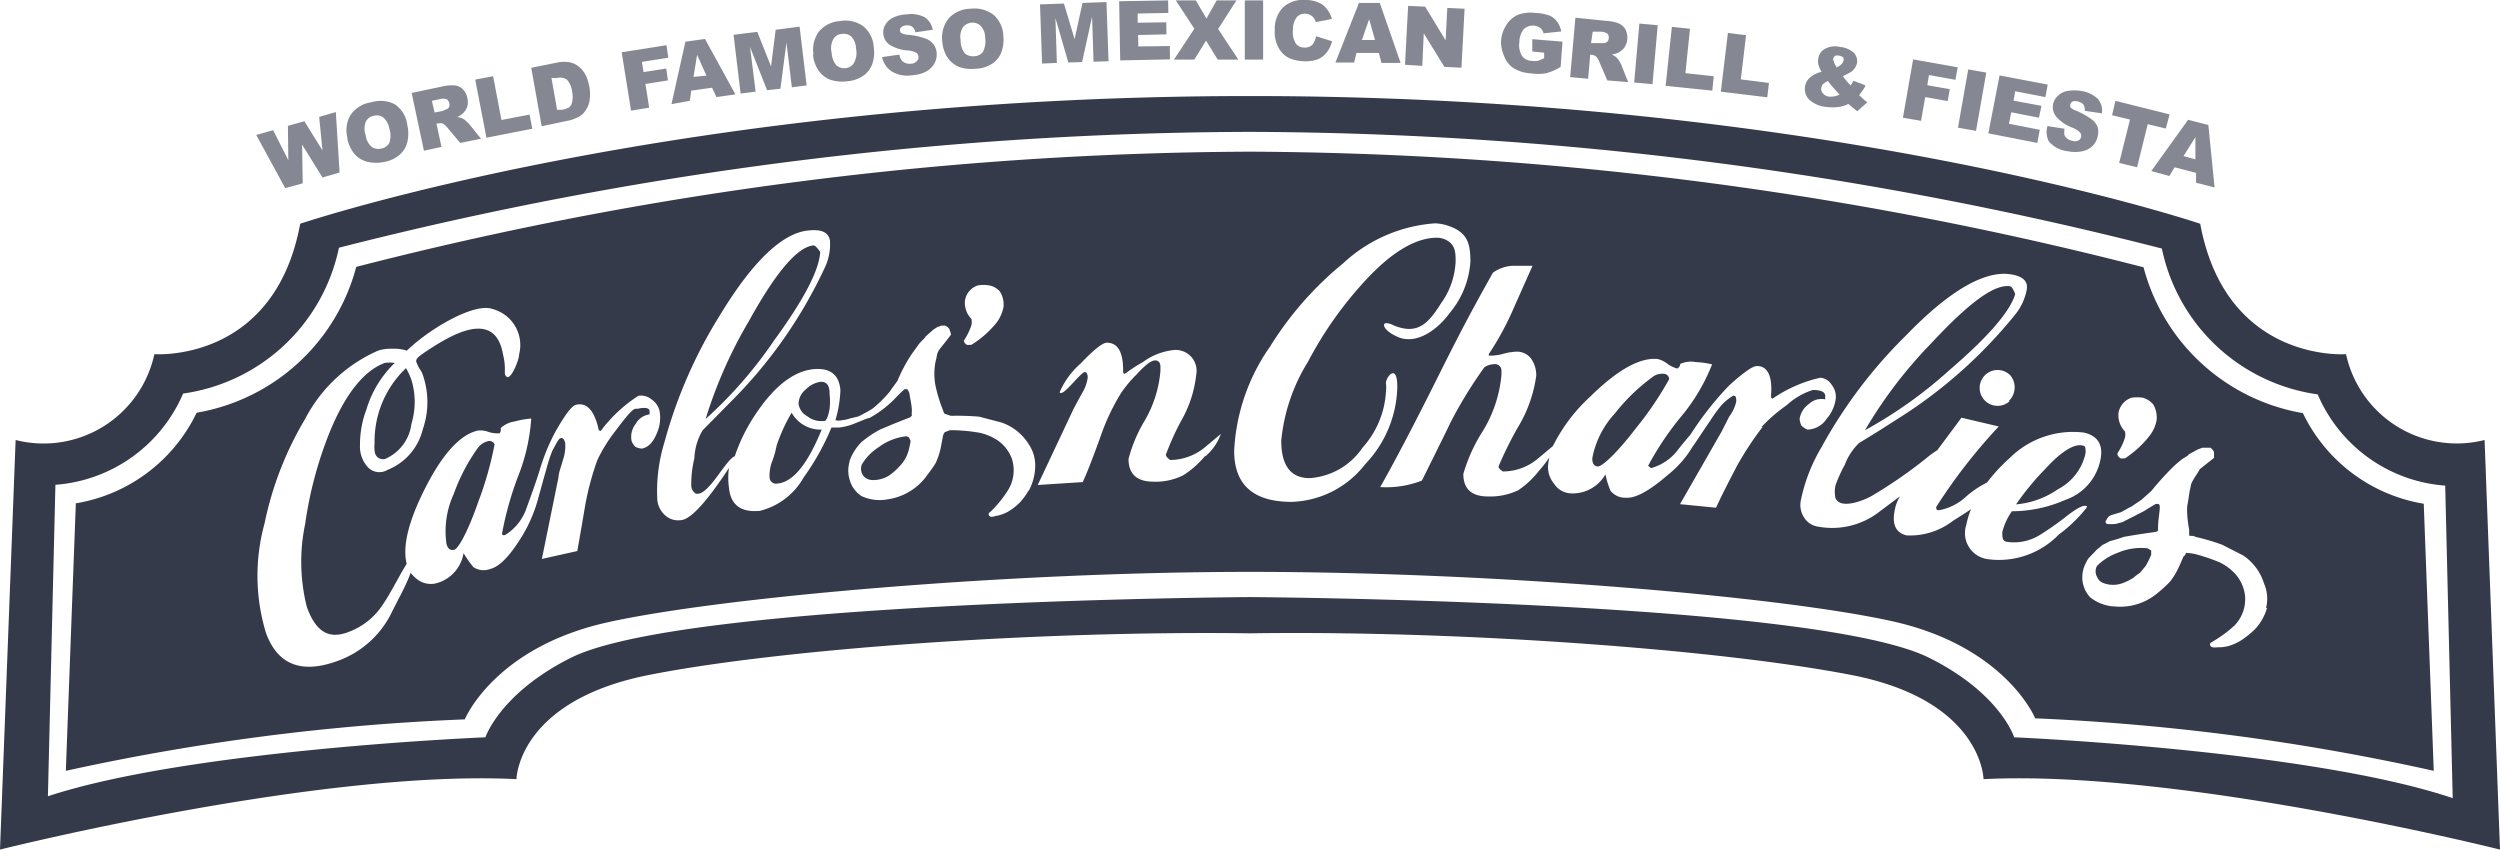 <?xml version="1.0" encoding="UTF-8"?> <svg xmlns="http://www.w3.org/2000/svg" data-name="Layer 1" width="120" height="40.78"><path d="M119.26 21.12a5.44 5.44 0 0 1-6.65-4.12s-5.76.44-7-6.26c0 0-18.15-6.13-45.6-6.13s-45.6 6.13-45.6 6.13c-1.24 6.7-7 6.26-7 6.26a5.44 5.44 0 0 1-6.66 4.12L0 40.78s15.38-3.86 24.79-3.38c0 0 .05-3.75 6.35-5s18.75-2.14 28.86-2c10.11-.15 22.58.78 28.87 2s6.34 5 6.34 5c9.41-.48 24.79 3.38 24.79 3.38zM96.68 35.39s-.66-2.12-4.11-3.83C87 28.82 60 28.66 60 28.66s-27 .16-32.57 2.9c-3.43 1.71-4.13 3.83-4.13 3.83s-14.17.58-21 2.83l.36-14.95a7.25 7.25 0 0 0 6.13-4.38 8.9 8.9 0 0 0 7.48-7A178.56 178.56 0 0 1 60 6.33a178.6 178.6 0 0 1 43.77 5.6 8.89 8.89 0 0 0 7.48 7 7.23 7.23 0 0 0 6.12 4.38l.36 15c-6.87-2.31-21.05-2.92-21.05-2.92z" fill="#353a4a" fill-rule="evenodd"></path><path d="M39.36 18.33a1.26 1.26 0 0 0-.7.38.89.89 0 0 0-.33.68.81.81 0 0 0 .42.59 1.07 1.07 0 0 0 .73.23h.08c.1 0 .19-.2.26-.58a3.26 3.26 0 0 0 0-.72c.01-.43-.16-.61-.46-.58zM38 19.81a8.12 8.12 0 0 0-.72 1.57 4.61 4.61 0 0 1-.21.75 1.84 1.84 0 0 0-.13.77.31.31 0 0 0 .38.31c.75-.07 1.45-.94 2.12-2.59a1.58 1.58 0 0 1-1.44-.81zM43.51 20.94a2.71 2.71 0 0 0-1.34.53 2.49 2.49 0 0 0-.81.84.59.59 0 0 0 .08.53.58.58 0 0 0 .39.2 1.43 1.43 0 0 0 .84-.21 2.76 2.76 0 0 0 .47-.41 1.72 1.72 0 0 0 .43-.66 3.45 3.45 0 0 0 .14-.6.89.89 0 0 1-.08-.17zM22.93 21.51a8.89 8.89 0 0 0-1.15 2.2 4.28 4.28 0 0 0-.35 2.39c.06.24.18.33.37.29s.65-.84 1.16-2.31a16.47 16.47 0 0 0 .78-2.75.27.27 0 0 0-.36-.14.82.82 0 0 0-.45.32zM37.15 16.35q2.15-2.94 2.22-4.26c-.15-.21-.26-.32-.33-.31q-1.15.12-3.08 3.61a21.93 21.93 0 0 0-2.09 4.72 20.5 20.5 0 0 0 3.28-3.76zM79.83 17.94a.76.76 0 0 0-.54.18 9.27 9.27 0 0 0-1.78 1.73A4.33 4.33 0 0 0 76.43 22c0 .24.07.37.26.39s.88-.59 1.83-1.83a16.12 16.12 0 0 0 1.6-2.36.27.27 0 0 0-.29-.26zM18 21.75a.39.39 0 0 0 .57.24 2.12 2.12 0 0 0 1.18-1.65 3.62 3.62 0 0 0 0-2.1 3.52 3.52 0 0 0-.26-.57 4.83 4.83 0 0 0-1.51 3.6 1.51 1.51 0 0 0 .02.48zM103.09 26.32a2.81 2.81 0 0 0-1.43.21 2.72 2.72 0 0 0-1 .63.53.53 0 0 0 0 .53.51.51 0 0 0 .34.31 1.31 1.31 0 0 0 .86 0 2.44 2.44 0 0 0 .56-.28c.1-.09.21-.16.3-.23l.27-.32a4 4 0 0 0 .27-.55 1.06 1.06 0 0 1 0-.19zM96.73 14.12c-.09-.25-.18-.37-.25-.38-.77-.11-2 .82-3.83 2.79a21.58 21.58 0 0 0-3.13 4.12 21.24 21.24 0 0 0 4.07-2.9q2.76-2.37 3.14-3.63z" fill="#353a4a" fill-rule="evenodd"></path><path d="M116.34 24.18a7.86 7.86 0 0 1-5.8-4.35 9.58 9.58 0 0 1-7.65-7A174.87 174.87 0 0 0 60 7.28a174.84 174.84 0 0 0-42.9 5.53 9.59 9.59 0 0 1-7.66 7 7.86 7.86 0 0 1-5.8 4.35L3.16 37a109.11 109.11 0 0 1 19.15-2.47s1.41-3.45 6.86-4.66S48.43 27.45 60 27.45s25.38 1.16 30.83 2.37 6.86 4.66 6.86 4.66A108.92 108.92 0 0 1 116.82 37zm-14.68-2.46A2.83 2.83 0 0 0 102 21a.72.72 0 0 0 0-.29 1.11 1.11 0 0 1-.31-.9.92.92 0 0 1 .63-.72 1.85 1.85 0 0 1 .53 0 1 1 0 0 1 .51.33 1.26 1.26 0 0 1 .16.73 1.69 1.69 0 0 1-.32.74A4.87 4.87 0 0 1 102 22c-.14 0-.22.05-.32-.1a.15.15 0 0 1-.02-.18zm-55.39-5.38a2.83 2.83 0 0 0 .36-.74.74.74 0 0 0 0-.29 1.1 1.1 0 0 1-.31-.9.91.91 0 0 1 .62-.71 1.61 1.61 0 0 1 .54 0 .87.87 0 0 1 .52.3 1.18 1.18 0 0 1 .17.73 1.88 1.88 0 0 1-.32.74 4.83 4.83 0 0 1-1.22 1.08c-.14 0-.23.05-.33-.1a.2.2 0 0 1-.03-.11zm-15.44 5.19a.68.68 0 0 1-.34-.09.82.82 0 0 1-.17-.26 1 1 0 0 1 .19-.83.9.9 0 0 1 .67-.46v-.15c0-.16-.22-.2-.56-.12h-.1c-.16 0-.48.4-1 1.09a7.41 7.41 0 0 0-.85 1.38 13.71 13.71 0 0 0-.58 2.16c-.12.73-.25 1.47-.38 2.2l-1.7.38.8-3.93c0-.2.12-.48.22-.85a2 2 0 0 0 .1-.79c-.05-.18-.12-.26-.22-.23s-.18.21-.4.61a7.44 7.44 0 0 0-.29.9c-.17.58-.34 1.22-.38 1.36a7 7 0 0 1-.73 1.75c-.6 1-1.12 1.55-1.58 1.66a.88.88 0 0 1-.81-.09 5.84 5.84 0 0 1-.47-.67A1.79 1.79 0 0 1 20.93 28a1.07 1.07 0 0 1-.9-.19 1.62 1.62 0 0 1-.32-.32 3.73 3.73 0 0 1-.15.38c-.23.53-.5 1-.76 1.53a4.61 4.61 0 0 1-2.61 2.33c-1.73.63-2.88.17-3.43-1.37a9.45 9.45 0 0 1-.06-5.24 16.06 16.06 0 0 1 1.94-5 7.2 7.2 0 0 1 3.51-3.29 2 2 0 0 1 .69-.09 2.05 2.05 0 0 1 .69.09c1.09-1.06 3.24-2.31 4.1-2A1.79 1.79 0 0 1 24.92 17c0 .28-.39 1.22-.59 1.09s0-.33-.18-1.05c-.38-2.29-2.57-.93-3.79-.11-.28.19-.43.32-.37.46a3 3 0 0 0 .14.3 1.1 1.1 0 0 1 .16.29 4 4 0 0 1 0 2.64 2.8 2.8 0 0 1-1.68 1.93.76.76 0 0 1-1-.18 1.45 1.45 0 0 1-.33-1 4.74 4.74 0 0 1 .31-1.72 5.13 5.13 0 0 1 1.36-2.23 1.74 1.74 0 0 0-.48 0c-1 .37-1.9 1.49-2.66 3.36a18.81 18.81 0 0 0-1.16 4.36 8.87 8.87 0 0 0 .08 4c.41 1.13 1 1.54 1.9 1.23a3.36 3.36 0 0 0 1.59-1.13c.45-.6.84-1.42 1.23-2.06l.07-.12c-.21-.86.1-2.09.92-3.69s1.65-2.5 2.48-2.7a1.06 1.06 0 0 1 .52.06 1.51 1.51 0 0 0 .54.07.27.27 0 0 0 .05-.25 1.26 1.26 0 0 1 .68-.32 4 4 0 0 1 .79-.14 9.21 9.21 0 0 1-.63 2.77 15.78 15.78 0 0 0-.77 2.74c0 .09.06.12.18.06a2.45 2.45 0 0 0 1-1.29c.22-.61.44-1.2.63-1.82a9.7 9.7 0 0 1 .74-1.81c.47-.83.79-1.26 1-1.31.5-.12.86.25 1.07 1.12 0 .1.07.14.12.13a6.92 6.92 0 0 1 1.8-1.68.78.78 0 0 1 .62.16.94.94 0 0 1 .39.53 1.8 1.8 0 0 1-.11 1.08c-.17.43-.4.69-.71.76zm18.55 2a3.08 3.08 0 0 1-.41.57 2.91 2.91 0 0 1-.6.47 2 2 0 0 1-.48.18c-.12 0-.32.13-.41 0s.08-.18.11-.23a5.66 5.66 0 0 0 .8-1 1.81 1.81 0 0 0 .17-1.53 1.89 1.89 0 0 0-.64-.83 2.62 2.62 0 0 0-.91-.39 8.82 8.82 0 0 0-1.2-.12h-.17c-.1 0-.19.07-.29.09l-.07.12c-.05.21-.08.43-.13.66a3.49 3.49 0 0 1-.23.69c-.15.27-.45.63-.46.66a2.81 2.81 0 0 1-1.87 1.1 2.05 2.05 0 0 1-1.24-.16 1.37 1.37 0 0 1-.58-.83 1.47 1.47 0 0 1 0-.78.61.61 0 0 1 .05-.18 2.52 2.52 0 0 1 .52-.79 5.08 5.08 0 0 1 .9-.61c.71-.3.71-.3 1.45-.59a.6.6 0 0 0 .08-.08.74.74 0 0 1 0-.21c0-.29-.08-.57-.12-.87-.06-.14-.06-.14-.11-.19h-.12c-.17.15-.34.32-.5.49a5.14 5.14 0 0 1-1.2.9c-.12 0-.42.16-.56.2l-.19.08a2.93 2.93 0 0 1-.68.17h-.38a11.81 11.81 0 0 1-1.33 2.39 3.34 3.34 0 0 1-2.1 1.61c-.91.09-1.41-.28-1.49-1.11a3.43 3.43 0 0 1 0-.95c-.1.15-.2.31-.34.51-.9 1.3-1.57 2-2 2a.92.92 0 0 1-.74-.25 1.14 1.14 0 0 1-.36-.73 8 8 0 0 1 .34-2.75 22.81 22.81 0 0 1 2.71-6.18c1.56-2.56 3-3.91 4.24-4 .61-.06.94.1 1 .5a2.62 2.62 0 0 1-.27 1.33 22.45 22.45 0 0 1-4.31 6.21l-1.53 1.55a2.82 2.82 0 0 0-.4 1.35 5.25 5.25 0 0 0-.15 1.3.47.47 0 0 0 .23.4h.08c.25 0 .57-.33 1-.92s.63-.83.78-.88a8.29 8.29 0 0 1 .92-1.9c.92-1.42 1.87-2.18 2.86-2.28.79-.07 1.22.25 1.29 1a5.74 5.74 0 0 1-.24 1.45.71.71 0 0 0 .32 0 1.87 1.87 0 0 0 .4-.09l.3-.07c.06 0 .29-.12.33-.15a4.29 4.29 0 0 0 .45-.26 6 6 0 0 0 .8-.79c.12-.18.25-.35.38-.53a7.2 7.2 0 0 1 .7-1.31l.37-.51c.26-.26.26-.26.26-.29l.38-.34.2-.13.2-.07h.17a.44.44 0 0 1 .2.15 1.52 1.52 0 0 1 .09.28c-.17.23-.35.45-.53.68s-.13.35-.21.6a3 3 0 0 0 0 1.2 7.1 7.1 0 0 0 .35 1.14.71.71 0 0 0 .08.18l.3.1A12.37 12.37 0 0 1 47 20l1.07.28a2.5 2.5 0 0 1 1.32 1.06 1.81 1.81 0 0 1 .3 1.06 2.6 2.6 0 0 1-.31 1.16zm8.47-1.65a4.49 4.49 0 0 1-1.05.93 2.93 2.93 0 0 1-1.44.31c-.79 0-1.19-.37-1.19-1.09a6.94 6.94 0 0 1 .77-1.83 5.68 5.68 0 0 0 .76-2.38v-.23c0-.2-.11-.29-.26-.29q-.27 0-.87.66a6.09 6.09 0 0 0-.75.89 10.47 10.47 0 0 0-1 2.12c-.4 1.11-.69 1.84-.85 2.17l-2.16.14 1.71-3.63c.09-.18.23-.43.42-.78a1.91 1.91 0 0 0 .27-.74q0-.27-.15-.27c-.05 0-.23.16-.54.5s-.5.5-.57.5h-.08v-.05a3.84 3.84 0 0 1 1-1.36q.95-1 1.26-1c.52 0 .78.44.78 1.33 0 .11 0 .16.09.16a7.46 7.46 0 0 1 .86-.56 3 3 0 0 1 1.42-.57 1 1 0 0 1 1.14 1.17 5.69 5.69 0 0 1-.73 2.23 12.66 12.66 0 0 0-.73 1.62c0 .06.07.15.21.25a2.65 2.65 0 0 0 1.69-.63l.74-.62a2.51 2.51 0 0 1-.75 1.08zM62 24.09c-1.84 0-2.76-.82-2.76-2.45a9.49 9.49 0 0 1 1.72-5 16.15 16.15 0 0 1 3.51-4 7.22 7.22 0 0 1 4.41-1.92 2.25 2.25 0 0 1 .7.14c.84.31 1 .8 1 1.69a4.25 4.25 0 0 1-1 2.48c-.54.75-1.6 1.59-2.56 1.11-.56-.27-.64-.53-.56-.6s.28 0 .49.1c1.13.44 1.63-.15 2.22-1.08a3.72 3.72 0 0 0 .7-2c0-.38 0-.77-.38-1a1 1 0 0 0-.51-.15c-1.07 0-2.29.75-3.63 2.26a18.11 18.11 0 0 0-2.57 3.7 8.73 8.73 0 0 0-1.28 3.78c0 1.2.46 1.8 1.36 1.8a3.33 3.33 0 0 0 2.54-1.46 4.4 4.4 0 0 0 1.13-2.76 1.19 1.19 0 0 0 0-.29c-.07-.27.55-1.11.54.15a5.53 5.53 0 0 1-1.54 3.69A4.64 4.64 0 0 1 62 24.09zm22.6-3.59a15.18 15.18 0 0 0-1.23 1.87c-.34.66-.69 1.32-1 2l-1.73-.17 2-3.49L83 20a1.94 1.94 0 0 0 .34-.72c0-.18 0-.28-.14-.29a2.48 2.48 0 0 0-.57.46 6.74 6.74 0 0 0-.55.76c-.37.53-.75 1.13-.81 1.19a5.12 5.12 0 0 1-1.23 1.41c-.88.76-1.55 1.12-2 1.08a.89.89 0 0 1-.74-.34 4.61 4.61 0 0 1-.24-.78 1.81 1.81 0 0 1-1.69.91 1 1 0 0 1-.78-.47 1.22 1.22 0 0 1-.28-.89 2.58 2.58 0 0 1 .06-.37 5.42 5.42 0 0 1-.51.66 4.12 4.12 0 0 1-1 .93 3.15 3.15 0 0 1-1.44.29c-.78 0-1.18-.36-1.18-1.08a7.83 7.83 0 0 1 .93-2.05 6.23 6.23 0 0 0 .9-2.7v-.21a.31.31 0 0 0-.35-.31.89.89 0 0 0-.47.15 20.81 20.81 0 0 0-1.63 2.66c-.13.28-.59 1.21-1.37 2.78a4.75 4.75 0 0 1-2 .31c.68-1.2 1.63-3 2.86-5.47s1.89-3.64 2.55-4.82a1.78 1.78 0 0 1 .9-.33h1l-.89 2A14 14 0 0 1 71.46 17v.07h.16a2.39 2.39 0 0 0 .58-.1 2.84 2.84 0 0 1 .58-.09.85.85 0 0 1 .71.33 1.4 1.4 0 0 1 .25.82 6.49 6.49 0 0 1-.91 2.53 17.83 17.83 0 0 0-.9 1.83q0 .11.21.24a2.61 2.61 0 0 0 1.67-.61l.73-.61a8.17 8.17 0 0 1 1.81-2.39c1.28-1.26 2.35-1.86 3.2-1.79a1.15 1.15 0 0 1 .47.22 1.42 1.42 0 0 0 .49.24.26.26 0 0 0 .14-.22 1.23 1.23 0 0 1 .74-.09 4 4 0 0 1 .79.11A9.07 9.07 0 0 1 80.69 20a14.23 14.23 0 0 0-1.58 2.36l.14.11a2.44 2.44 0 0 0 1.33-.93c.25-.31.43-.53.55-.66A15.38 15.38 0 0 1 83 18.5c.7-.63 1.14-.94 1.34-.93.52 0 .74.51.67 1.4 0 .1 0 .16.08.16a6.59 6.59 0 0 1 2.29-1 .71.71 0 0 1 .54.34.93.93 0 0 1 .2.63 1.82 1.82 0 0 1-.44 1 1.13 1.13 0 0 1-.92.52.86.86 0 0 1-.3-.2 1.33 1.33 0 0 1-.08-.3 1.06 1.06 0 0 1 .45-.73.87.87 0 0 1 .78-.22V19c0-.16-.15-.26-.5-.28h-.1a3.36 3.36 0 0 0-1.25.73 7.48 7.48 0 0 0-1.21 1.05zm10.94 6.35a1.26 1.26 0 0 1-1.16-1.65 4.15 4.15 0 0 1 .23-.76c-.24.16-.51.34-.84.54a3.39 3.39 0 0 1-2.25.72c-.55-.13-.73-.57-.55-1.32a2 2 0 0 1 .23-.56l-1 .75a3.68 3.68 0 0 1-2.92.71.94.94 0 0 1-.67-.42 1.1 1.1 0 0 1-.18-.79 8.13 8.13 0 0 1 1-2.6 23.06 23.06 0 0 1 4.07-5.38c2.02-2.09 3.71-3.09 4.96-2.93.61.08.88.32.83.71a2.7 2.7 0 0 1-.57 1.24 22.85 22.85 0 0 1-5.64 5c-.41.26-1 .65-1.84 1.15a2.84 2.84 0 0 0-.69 1.05 6.47 6.47 0 0 0-.45 1 1.48 1.48 0 0 0 0 .59c.23.58 1.37.12 1.75-.1a22.37 22.37 0 0 0 2.58-1.78 4.71 4.71 0 0 1 .56-.41l1.16-1.56 1.79.42a26.69 26.69 0 0 0-3 3.86c0 .12 0 .16.14.16a2.6 2.6 0 0 0 1.3-.66 4.69 4.69 0 0 1 1-.67A8 8 0 0 1 96.45 22a4.32 4.32 0 0 1 3.55-1.24c.69.14 1 .6.8 1.4A2.56 2.56 0 0 1 99.12 24a6.35 6.35 0 0 1-2.55.54 3.08 3.08 0 0 0-.46 1c0 .27 0 .43.23.47a2.36 2.36 0 0 0 1.57-.33 13.91 13.91 0 0 0 1.32-.93c.44-.34.73-.49.87-.47s.06 0 .05.1a7 7 0 0 1-1.33 1.28 4 4 0 0 1-3.33 1.19zm.93-7.6a.86.86 0 1 1 .01-1.25.9.9 0 0 1-.06 1.25zm12.35 9.93a2.59 2.59 0 0 1-.56 1 4.27 4.27 0 0 1-.53.45 2.43 2.43 0 0 1-.73.37 1.77 1.77 0 0 1-.52.07c-.12 0-.33.05-.39-.09s.12-.16.16-.21a6 6 0 0 0 1-.74 1.81 1.81 0 0 0 .51-1.45 1.87 1.87 0 0 0-.44-1 2.48 2.48 0 0 0-.78-.59 9.59 9.59 0 0 0-1.15-.39 2.42 2.42 0 0 0-.47-.06s0 .11-.1.15c-.09.19-.17.4-.28.62a3.18 3.18 0 0 1-.38.61 6 6 0 0 1-.59.54 2.78 2.78 0 0 1-2.07.65 2 2 0 0 1-1.17-.44 1.39 1.39 0 0 1-.38-.94 1.51 1.51 0 0 1 .2-.76.89.89 0 0 1 .09-.16l.41-.43.28-.23a2.59 2.59 0 0 0 .33-.17c.22-.06.44-.12.68-.21.76-.13.76-.13 1.55-.24l.1-.06a.8.8 0 0 1 0-.21c0-.28.06-.57.08-.87 0-.14 0-.14-.06-.2h-.13c-.2.11-.4.24-.6.36l-1 .51-.33.09a2.86 2.86 0 0 1-.43 0l-.06-.1a1 1 0 0 1 .16-.26l.11-.06.49-.15c.16-.09.31-.18.48-.26l.49-.33.48-.43a14 14 0 0 1 1-1.11c.14-.14.31-.28.47-.41.31-.19.31-.19.32-.23l.44-.24.22-.08h.39a.78.78 0 0 1 .16.2 2.83 2.83 0 0 1 0 .29l-.68.54c-.11.21-.2.31-.33.54s-.09.26-.13.4-.08.51-.13.76 0 .79.08 1.2v.27c0 .06.21 0 .3.08a10.21 10.21 0 0 1 1.29.38l1 .51a2.5 2.5 0 0 1 1 1.34 1.8 1.8 0 0 1 .1 1.18z" fill="#353a4a" fill-rule="evenodd"></path><path d="M100.08 21.87a.78.78 0 0 0 0-.43.25.25 0 0 0-.14-.06c-.38-.08-1 .29-1.73 1.09a13.21 13.21 0 0 0-1.44 1.74 4.13 4.13 0 0 0 2-.72 2.58 2.58 0 0 0 1.31-1.62z" fill="#353a4a" fill-rule="evenodd"></path><path fill="#353a4a" opacity=".6" d="M12.3 6.48l.81-.23.73 1.44-.02-1.65.79-.22.87 1.4-.16-1.61.8-.23.18 2.9-.82.24-.98-1.58.03 1.86-.84.23-1.39-2.55zM16.69 6.67a1.45 1.45 0 0 1 .13-1.14 1.45 1.45 0 0 1 1-.62 1.51 1.51 0 0 1 1.12.09 1.4 1.4 0 0 1 .61 1 1.81 1.81 0 0 1 0 .83 1.17 1.17 0 0 1-.36.59 1.51 1.51 0 0 1-.73.35 1.88 1.88 0 0 1-.81 0 1.22 1.22 0 0 1-.61-.35 1.68 1.68 0 0 1-.37-.77zm.86-.19a.9.9 0 0 0 .29.57.56.56 0 0 0 .46.08.53.53 0 0 0 .39-.28 1.06 1.06 0 0 0 0-.67.92.92 0 0 0-.29-.54.54.54 0 0 0-.47-.08.53.53 0 0 0-.37.28.9.9 0 0 0-.01.64zM20.35 7.24l-.59-2.78 1.43-.3a1.91 1.91 0 0 1 .63-.06.61.61 0 0 1 .39.18.77.77 0 0 1 .22.42.85.85 0 0 1 0 .42.87.87 0 0 1-.22.33 1.05 1.05 0 0 1-.27.17.59.59 0 0 1 .24.06.52.52 0 0 1 .17.11c.07.07.13.11.16.15l.58.72-1 .2-.63-.75a.77.77 0 0 0-.21-.18.33.33 0 0 0-.22 0h-.08l.24 1.12-.86.19zm.51-1.84l.37-.07.21-.09a.19.19 0 0 0 .12-.11.23.23 0 0 0 0-.18.29.29 0 0 0-.12-.19.63.63 0 0 0-.34 0l-.37.08zM22.81 3.82l.86-.16.4 2.1 1.35-.26.13.68-2.2.43-.54-2.79zM25.47 3.26L26.76 3a1.49 1.49 0 0 1 .63 0 1 1 0 0 1 .43.23 1.27 1.27 0 0 1 .31.41 2.18 2.18 0 0 1 .16.53 1.93 1.93 0 0 1 0 .71 1.14 1.14 0 0 1-.21.46.79.79 0 0 1-.35.29 1.64 1.64 0 0 1-.5.17L26 6.06l-.5-2.8zm1 .48l.27 1.53h.21a.87.87 0 0 0 .37-.12.42.42 0 0 0 .14-.24 1.09 1.09 0 0 0 0-.5 1 1 0 0 0-.25-.59.62.62 0 0 0-.51-.07zM29.84 2.51l2.15-.34.09.6-1.27.2.08.49 1.09-.17.08.57-1.08.17.18 1.14-.87.14-.45-2.8zM34.18 4.21l-1 .14-.07.49-.88.16.67-3 .94-.13 1.46 2.66-.91.13-.21-.45zm-.27-.58l-.45-1-.17 1.06zM35.21 1.67l1.14-.14.66 1.66.22-1.76 1.15-.15.34 2.82-.71.09-.26-2.15-.29 2.22-.64.07L36 2.25l.27 2.15-.72.09-.34-2.82zM39.05 2.62a1.46 1.46 0 0 1 .27-1.12 1.45 1.45 0 0 1 1-.49 1.47 1.47 0 0 1 1.13.26 1.4 1.4 0 0 1 .49 1 1.68 1.68 0 0 1-.08.83 1.19 1.19 0 0 1-.43.54 1.56 1.56 0 0 1-.76.26 1.87 1.87 0 0 1-.81-.07 1.21 1.21 0 0 1-.56-.43 1.65 1.65 0 0 1-.28-.8zm.87-.09a1 1 0 0 0 .22.6.58.58 0 0 0 .46.14A.51.51 0 0 0 41 3a1 1 0 0 0 .09-.67.91.91 0 0 0-.22-.57.56.56 0 0 0-.46-.13.48.48 0 0 0-.4.23.89.89 0 0 0-.09.67zM42.34 2.74l.83-.12a.6.6 0 0 0 .13.3.51.51 0 0 0 .4.14.39.39 0 0 0 .3-.12.27.27 0 0 0 .09-.21.28.28 0 0 0-.09-.19 1.09 1.09 0 0 0-.46-.12 1.87 1.87 0 0 1-.85-.28.69.69 0 0 1-.29-.52.65.65 0 0 1 .09-.42.82.82 0 0 1 .35-.34 1.65 1.65 0 0 1 .69-.17 1.41 1.41 0 0 1 .84.13.89.89 0 0 1 .4.61l-.83.12a.46.46 0 0 0-.16-.27.43.43 0 0 0-.29-.06.37.37 0 0 0-.23.09.17.17 0 0 0-.06.16.15.15 0 0 0 .07.12.87.87 0 0 0 .31.08 3.17 3.17 0 0 1 .84.18.82.82 0 0 1 .39.28.78.78 0 0 1 .15.41.91.91 0 0 1-.11.51 1 1 0 0 1-.39.38 1.56 1.56 0 0 1-.67.18 1.44 1.44 0 0 1-1-.19 1.09 1.09 0 0 1-.45-.68zM45.23 2a1.47 1.47 0 0 1 .31-1.12 1.43 1.43 0 0 1 1.05-.46 1.5 1.5 0 0 1 1.11.3 1.41 1.41 0 0 1 .46 1 1.76 1.76 0 0 1-.11.83 1.13 1.13 0 0 1-.45.52 1.49 1.49 0 0 1-.77.23 1.79 1.79 0 0 1-.8-.09 1.25 1.25 0 0 1-.55-.45 1.62 1.62 0 0 1-.25-.76zm.88-.06a1 1 0 0 0 .19.61.59.59 0 0 0 .45.15.54.54 0 0 0 .43-.21 1.09 1.09 0 0 0 .11-.67.84.84 0 0 0-.21-.57.55.55 0 0 0-.45-.16.58.58 0 0 0-.41.22.88.88 0 0 0-.11.62zM49.92.21l1.15-.04.51 1.71.38-1.74L53.11.1l.1 2.84-.72.02L52.42.8l-.48 2.18-.66.02-.62-2.14.07 2.16-.71.03-.1-2.84zM53.72.06l2.35-.04.01.6-1.47.03v.44l1.37-.02.01.58-1.36.03.01.55 1.51-.02.01.64-2.39.05-.05-2.84zM56.44.02h.96l.51.87.49-.87h.95l-.88 1.37.97 1.47h-.99l-.56-.91-.56.91h-.98l.98-1.48-.89-1.36zM59.75.02h.88v2.84h-.88zM63.17 1.74l.77.24a1.43 1.43 0 0 1-.26.54 1.07 1.07 0 0 1-.41.32 1.67 1.67 0 0 1-.63.1 2 2 0 0 1-.76-.15 1.2 1.2 0 0 1-.5-.48 1.56 1.56 0 0 1-.19-.87 1.47 1.47 0 0 1 .39-1.08A1.41 1.41 0 0 1 62.65 0a1.49 1.49 0 0 1 .84.23 1.31 1.31 0 0 1 .44.68l-.77.15a.85.85 0 0 0-.09-.19.52.52 0 0 0-.18-.15.41.41 0 0 0-.23-.06.48.48 0 0 0-.46.23 1 1 0 0 0-.14.56 1 1 0 0 0 .14.64.47.47 0 0 0 .39.19.49.49 0 0 0 .41-.14.93.93 0 0 0 .17-.4zM66.11 2.54h-1L65 3h-.9L65.23.14h1l1 2.88h-.92l-.12-.47zM66 1.92l-.28-1-.35 1zM67.59.28l.82.04.98 1.62.08-1.56.83.04-.15 2.83-.82-.04-.99-1.61-.07 1.56-.83-.05.15-2.83zM73.55 2.47v-.59L75 2l-.09 1.21a2.6 2.6 0 0 1-.71.31 2.26 2.26 0 0 1-.71 0 1.77 1.77 0 0 1-.81-.23 1.13 1.13 0 0 1-.46-.55 1.69 1.69 0 0 1-.17-.74 1.54 1.54 0 0 1 .25-.79 1.22 1.22 0 0 1 .59-.51 1.75 1.75 0 0 1 .79-.08 2.18 2.18 0 0 1 .7.13.86.86 0 0 1 .36.29 1.12 1.12 0 0 1 .2.47l-.85.09a.46.46 0 0 0-.16-.26.61.61 0 0 0-.31-.11.63.63 0 0 0-.48.17 1 1 0 0 0-.21.62 1 1 0 0 0 .13.67.58.58 0 0 0 .46.23.93.93 0 0 0 .29 0 1.74 1.74 0 0 0 .31-.13v-.26zM75.37 3.68l.25-2.83 1.46.15a2 2 0 0 1 .61.12.72.72 0 0 1 .33.29.88.88 0 0 1 .09.47.83.83 0 0 1-.14.4.81.81 0 0 1-.61.33 1.12 1.12 0 0 1 .21.13 1.24 1.24 0 0 1 .13.15l.11.19.34.86-1-.08-.39-.91a.71.71 0 0 0-.14-.23.4.4 0 0 0-.21-.09h-.08l-.1 1.15-.88-.08zm1-1.61h.61a.23.23 0 0 0 .17-.07.26.26 0 0 0 .07-.16.28.28 0 0 0-.06-.22.57.57 0 0 0-.32-.1h-.39zM78.69 1.13l.88.08-.25 2.83-.88-.08.25-2.83zM80.25 1.29l.87.09-.22 2.13 1.36.15-.07.69-2.24-.23.3-2.83zM82.94 1.58l.87.11-.25 2.12 1.35.17-.08.69-2.23-.27.34-2.82zM88.94 3.87l.59.22c0 .11-.09.19-.13.26l-.16.22.26.24.13.1-.48.43-.23-.18a2.61 2.61 0 0 0-.2-.17 1.54 1.54 0 0 1-.43.14 2.35 2.35 0 0 1-.65 0 1.36 1.36 0 0 1-.81-.36.72.72 0 0 1-.19-.6.69.69 0 0 1 .22-.43 1.17 1.17 0 0 1 .58-.29 1.33 1.33 0 0 1-.16-.36.67.67 0 0 1 0-.28.6.6 0 0 1 .31-.46 1 1 0 0 1 .71-.1 1.17 1.17 0 0 1 .68.28.59.59 0 0 1 .16.48.66.66 0 0 1-.11.26.68.68 0 0 1-.19.19l-.38.2a3.91 3.91 0 0 0 .37.44 1.76 1.76 0 0 0 .14-.23zm-.83-.62a.71.71 0 0 0 .26-.15.33.33 0 0 0 .11-.17.18.18 0 0 0 0-.16.26.26 0 0 0-.18-.09.3.3 0 0 0-.21 0 .25.25 0 0 0-.1.15.76.76 0 0 0 .17.38zm-.37.64a1 1 0 0 0-.25.16.51.51 0 0 0-.07.17.33.33 0 0 0 .08.26.47.47 0 0 0 .3.16 1 1 0 0 0 .5-.1 7.59 7.59 0 0 1-.56-.65zM91.83 2.85l2.14.38-.11.6-1.27-.23-.08.49 1.08.19-.1.57-1.08-.19-.2 1.14-.87-.15.49-2.8zM93.983 6.128l.492-2.797.867.153-.493 2.797zM95.98 3.62l2.31.44-.11.6-1.45-.28-.08.45 1.34.25-.12.57-1.33-.26-.11.55 1.48.29-.12.63-2.35-.46.54-2.78zM98.28 6.05l.82.13a.76.76 0 0 0 0 .32.47.47 0 0 0 .35.25.38.38 0 0 0 .3 0 .25.25 0 0 0 .09-.39 1.16 1.16 0 0 0-.41-.25 1.87 1.87 0 0 1-.73-.51.72.72 0 0 1 .08-1 .85.85 0 0 1 .44-.23 2 2 0 0 1 .7 0 1.46 1.46 0 0 1 .77.37.86.86 0 0 1 .2.7l-.82-.12a.49.49 0 0 0-.07-.31.57.57 0 0 0-.27-.14.38.38 0 0 0-.24 0 .21.21 0 0 0-.11.14.19.19 0 0 0 0 .14.7.7 0 0 0 .27.16 3.82 3.82 0 0 1 .75.42.86.86 0 0 1 .29.38.89.89 0 0 1 0 .43.94.94 0 0 1-.25.47 1 1 0 0 1-.49.25 1.65 1.65 0 0 1-.69 0 1.37 1.37 0 0 1-.92-.48 1 1 0 0 1-.06-.73zM101.54 4.84l2.6.65-.18.68-.87-.21-.51 2.07-.86-.21.52-2.08-.86-.21.16-.69zM105.38 8.29l-1-.26-.25.42-.87-.24 1.77-2.46.97.25.3 3-.89-.23v-.48zm0-.64V6.58l-.57.91z"></path></svg> 